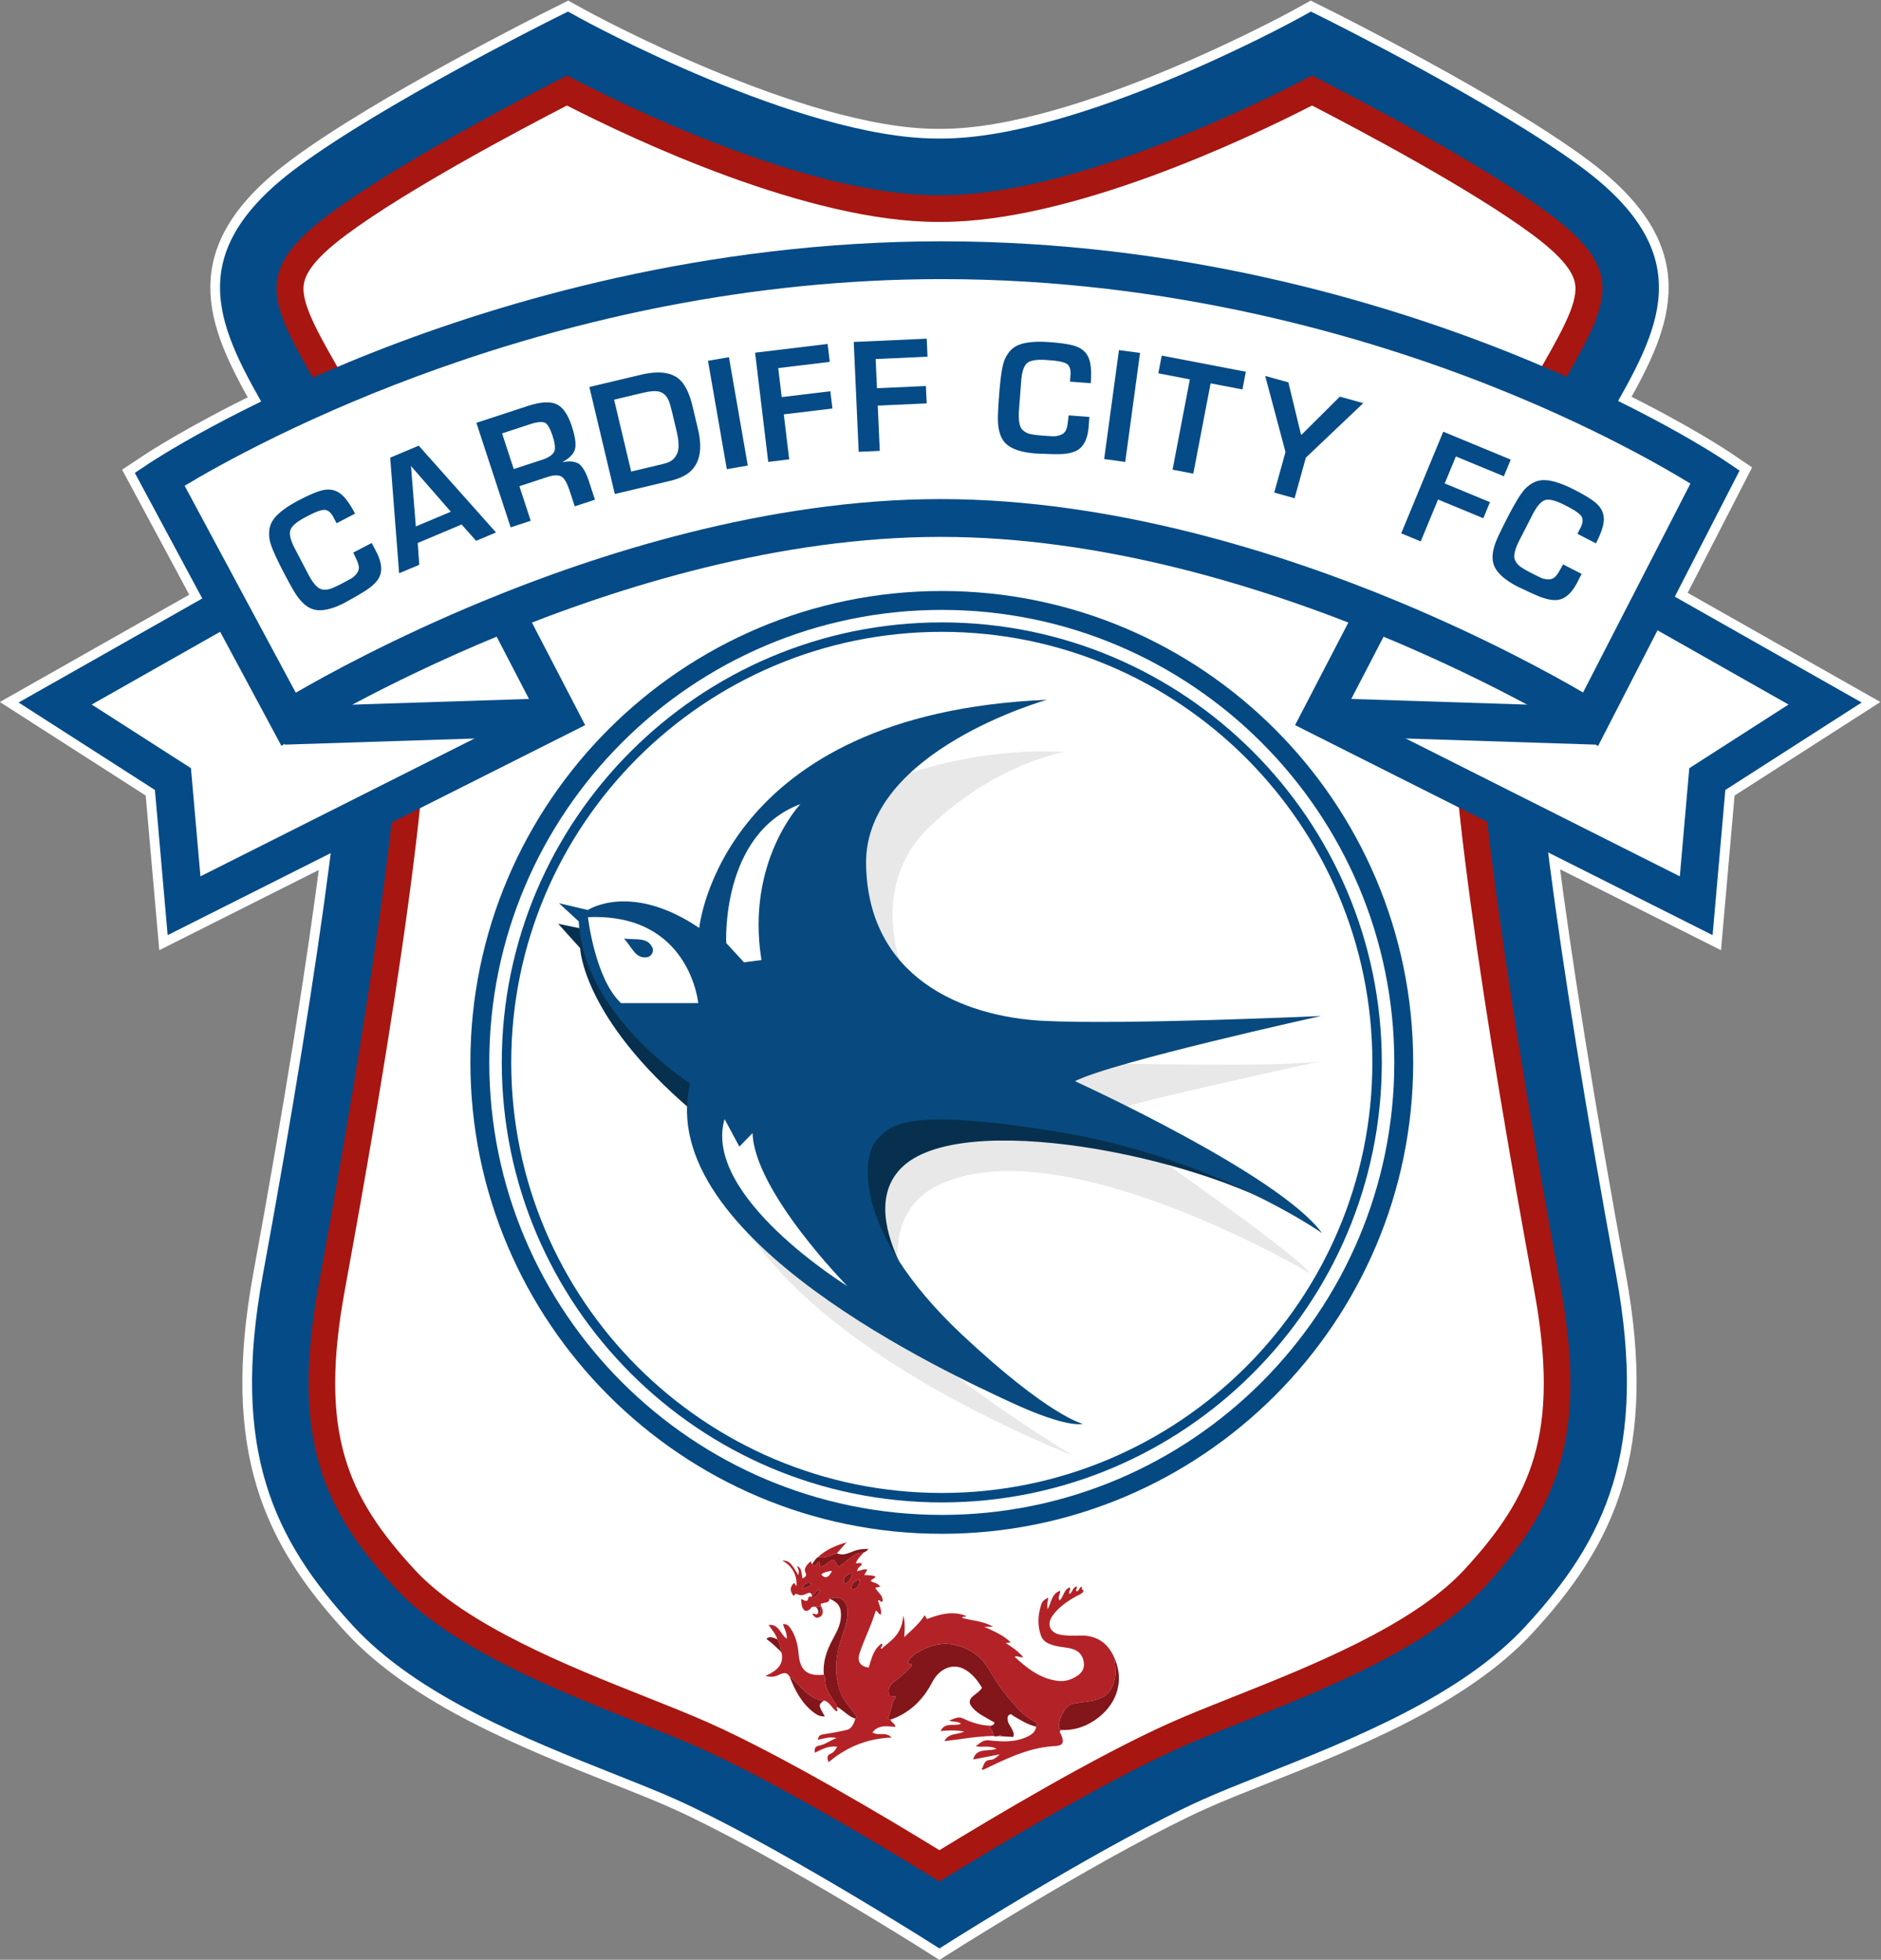 <svg xmlns="http://www.w3.org/2000/svg" width="906.17" height="944.12" viewBox="0 0 906.17 944.12"><rect x="0" y="0" width="906.17" height="944.12" fill="#808080" stroke="none"/><defs><clipPath id="a" clipPathUnits="userSpaceOnUse"><path d="M0 1080h1080V0H0Z"/></clipPath></defs><g clip-path="url(#a)" transform="matrix(1.333 0 0 -1.333 -266.915 1191.936)"><path d="m0 0 23.406 45.558-5.012 3.393c-.822.556-14.534 9.763-38.875 21.785 16.3 28.777 27.395 54.323-13.122 84.384-30.752 22.816-90.559 52.686-93.089 53.947l-4.813 2.396-4.707-2.599c-.783-.433-78.973-43.294-128.76-43.294h-1.541c-49.721 0-127.978 42.862-128.762 43.295l-4.708 2.597-4.81-2.395c-2.531-1.261-62.337-31.131-93.088-53.947-40.613-30.131-29.37-55.726-13.009-84.585-25.286-12.317-39.633-21.789-40.486-22.357l-5.172-3.442 24.376-45.389-66.379-37.602 49.267-31.606 4.602-52.462 58.942 29.645c-4.955-39.093-13.333-91.448-24.545-152.49-11.647-63.407 3.859-95.543 32.652-126.84 23.236-25.255 62.774-40.958 94.543-53.573 8.157-3.24 15.86-6.299 22.04-9.069 33.86-15.179 89.265-50.085 89.821-50.436l5.468-3.451 5.467 3.449c.556.352 55.979 35.251 89.859 50.438 6.18 2.77 13.884 5.829 22.04 9.069 31.769 12.615 71.308 28.318 94.542 53.573 28.794 31.297 44.3 63.433 32.654 126.84-11.237 61.173-19.627 113.621-24.578 152.741l59.441-29.896 4.601 52.462 49.267 31.606z" style="fill:none;stroke:#fff;stroke-width:7;stroke-linecap:butt;stroke-linejoin:miter;stroke-miterlimit:10;stroke-dasharray:none;stroke-opacity:1" transform="translate(805.51 678.537)"/><path d="m0 0-5.398 3.348c-12.797 7.937-56.814 34.851-85.95 47.911-6.36 2.851-14.144 5.942-22.384 9.214-29.271 11.624-69.302 27.523-91.049 51.159-27.477 29.868-41.237 58.844-30.265 118.574 22.635 123.24 33.173 206.14 28.912 227.446-6.278 31.393-19.011 74.465-25.229 85.346l-2.252 3.93c-9.484 16.518-16.338 28.459-16.692 40.514-.49 16.645 11.821 28.071 23.928 37.054 25.411 18.854 73.114 43.632 87.129 50.777l4.729 2.411 4.696-2.473c38.711-20.383 92.947-42.163 129.072-42.163H.788c36.126 0 90.362 21.78 129.072 42.163l4.697 2.473 4.729-2.411c14.014-7.145 61.717-31.923 87.129-50.777 12.106-8.983 24.417-20.409 23.928-37.054-.354-12.055-7.209-23.996-16.697-40.521l-2.255-3.934c-6.211-10.871-18.943-53.942-25.222-85.336-4.262-21.309 6.278-104.209 28.914-227.445 10.971-59.73-2.791-88.706-30.267-118.574-21.747-23.637-61.779-39.535-91.009-51.142-8.31-3.301-16.076-6.385-22.423-9.231C62.251 38.2 18.205 11.284 5.398 3.347Z" style="fill:#fff;fill-opacity:1;fill-rule:nonzero;stroke:none" transform="translate(539.75 201.422)"/><path d="M0 0c-17.517-9.042-57.683-30.354-79.548-46.577-14.009-10.394-15.776-15.942-15.657-19.998.203-6.916 5.984-16.986 13.985-30.922l2.263-3.948c8.676-15.183 22.103-64.333 27.537-91.504 6.178-30.894-12.28-144.935-28.852-235.164-9.528-51.875 1.008-74.714 25.193-101.002 18.579-20.194 56.097-35.094 83.492-45.973 8.494-3.373 16.479-6.544 23.244-9.577 26.685-11.962 63.763-34.078 82.969-45.865 19.22 11.787 56.32 33.905 83 45.865 6.751 3.028 14.72 6.192 23.155 9.543 27.483 10.913 65.002 25.812 83.58 46.007 24.186 26.289 34.723 49.127 25.194 101.002-16.573 90.225-35.032 204.264-28.852 235.163 5.433 27.171 18.859 76.322 27.53 91.494l2.265 3.952c8.006 13.944 13.786 24.013 13.99 30.929.119 4.056-1.648 9.604-15.658 19.998C326.965-30.354 286.799-9.042 269.283 0c-24.41-12.494-87.146-42.059-133.871-42.059h-1.541C87.146-42.059 24.411-12.494 0 0m134.624-654.619-5.399 3.348c-12.797 7.937-56.814 34.851-85.949 47.911-6.36 2.851-14.144 5.942-22.384 9.214-29.271 11.624-69.303 27.523-91.049 51.159-27.477 29.868-41.237 58.844-30.265 118.574 22.634 123.24 33.173 206.14 28.912 227.446-6.279 31.393-19.011 74.465-25.229 85.346l-2.252 3.93c-9.484 16.518-16.339 28.459-16.693 40.514-.489 16.645 11.822 28.071 23.929 37.054 25.411 18.854 73.113 43.632 87.129 50.777l4.728 2.411 4.697-2.474C43.51.209 97.746-21.571 133.871-21.571h1.541c36.126 0 90.362 21.78 129.072 42.162l4.696 2.474 4.729-2.411c14.015-7.145 61.717-31.923 87.13-50.777 12.106-8.983 24.417-20.409 23.927-37.054-.354-12.055-7.208-23.996-16.696-40.521l-2.255-3.934c-6.212-10.871-18.944-53.942-25.222-85.336-4.262-21.309 6.277-104.209 28.913-227.445 10.971-59.73-2.79-88.706-30.266-118.574-21.748-23.637-61.779-39.535-91.009-51.142-8.31-3.301-16.076-6.386-22.423-9.231-29.133-13.059-73.18-39.975-85.986-47.912z" style="fill:#a71610;fill-opacity:1;fill-rule:nonzero;stroke:none" transform="translate(405.125 856.04)"/><path d="M0 0c-14.796-7.549-60.824-31.513-85.312-49.681-28.555-21.186-22.441-31.839-4.288-63.459l2.26-3.941c7.437-13.015 20.55-59.113 26.448-88.602 6.189-30.946-15.438-158.347-28.881-231.533-10.205-55.561 1.82-81.268 27.579-109.267 20.069-21.814 58.77-37.183 87.028-48.405 8.368-3.323 16.273-6.463 22.858-9.414 29.157-13.071 71.817-39.038 86.91-48.394 15.104 9.356 57.788 35.324 86.944 48.394 6.585 2.951 14.49 6.091 22.858 9.414 28.258 11.222 66.959 26.591 87.028 48.405 25.76 27.999 37.784 53.706 27.579 109.267-13.443 73.186-35.07 200.587-28.881 231.533 5.899 29.489 19.011 75.587 26.448 88.602l2.26 3.941c18.152 31.62 24.267 42.273-4.288 63.459C330.062-31.513 284.035-7.549 269.238 0 250.647-9.77 183.4-43.266 135.389-43.266h-1.541C85.838-43.266 18.59-9.77 0 0m134.6-676.885-5.468 3.452c-.555.351-55.96 35.256-89.821 50.435-6.179 2.771-13.883 5.829-22.039 9.069-31.77 12.616-71.308 28.318-94.544 53.574-28.792 31.297-44.298 63.432-32.652 126.84 21.764 118.492 32.853 204.253 28.941 223.814-6.37 31.854-19.004 73.456-24.146 82.454l-2.239 3.907c-17.889 31.16-33.338 58.072 9.848 90.113C-66.769-10.412-6.962 19.459-4.431 20.719l4.81 2.396 4.707-2.598c.785-.432 79.042-43.295 128.762-43.295h1.541c49.788 0 127.978 42.862 128.761 43.295l4.707 2.598 4.812-2.396c2.531-1.26 62.337-31.131 93.089-53.946 43.185-32.041 27.737-58.953 9.848-90.113l-2.239-3.907c-5.143-8.998-17.775-50.6-24.146-82.454-3.913-19.561 7.177-105.322 28.941-223.814 11.646-63.408-3.86-95.543-32.653-126.84-23.235-25.256-62.773-40.958-94.543-53.574-8.156-3.24-15.86-6.298-22.039-9.069-33.88-15.187-89.304-50.086-89.859-50.437z" style="fill:#054b87;fill-opacity:1;fill-rule:nonzero;stroke:none" transform="translate(405.148 866.885)"/><path d="m0 0 .042-.182c-.068.064-.148.12-.199.196-.029.043-.01.118-.012.179zm13.979-19.706-.517-.411c-.498-.106-.939.492-1.565.138.636-.98 1.323-1.669 2.515-1.15 1.106.481 1.384 1.447 1.203 2.536-.086.516-.376.998-.574 1.495-.47 1.126.392.843.984 1.087.774.318 2.103.122 2.035 1.58 3.361-1.432 4.398-3.127 4.154-6.787-.2-3.001-1.688-5.537-3.045-8.087-2.108-3.96-3.563-8.039-3.104-12.612-5.933-.65-8.607 1.528-9.101 7.306-.286 3.339-.973 6.526-2.916 9.43-.756 1.13-1.416 1.547-2.747 1.592.443-1.831 1.584-3.322 1.345-5.33-2.321 1.531-2.74 5.384-6.541 4.989 1.197-1.81 2.576-3.26 3.161-5.185-1.271.44-2.529 1.317-4.004.178A46 46 0 0 0 .51-33.614l.011-.019.32-.554c.809-4.454-2.186-6.433-5.896-8.213 1.757-.365 2.868-.355 4.187.136 1.385.516 3.264 1.994 4.573-.373 1.901-4.891 4.269-9.484 8.527-12.788 1.173-.911 2.462-1.736 4.186-1.539-2.358 3.985-2.366 4.14-.371 5.727 2.252-.496 2.923-2.934 4.615-3.913.946.486-.487 1.082.262 1.556 2.272-1.243 3.95-3.403 6.504-4.211-.476-1.715-1.313-3.614-2.915-4.009-2.873-.707-5.835-1.195-8.765-1.673-1.426-.232-1.574-.811-1.905-1.943 2.355.45 4.514 1.231 6.817.599-2.123-.717-3.946-2.209-6.057-2.633-1.794-.36-1.967-1.101-1.808-2.664 2.59 1.276 5.01 2.619 8.1 2.176-.701-1.073-1.172-2.017-2.28-2.458-1.491-.595-1.429-1.675-.826-3.136 6.581 5.567 14.028 8.564 22.74 8.917-2.068 2.297-4.829.42-6.9 1.874 2.209 2.884 5.337 2.146 8.285 1.998-.197 1.294-1.455 1.599-1.773 2.584 1.001.408 2.032.755 2.998 1.233 5.506 2.728 9.378 7.039 12.181 12.449 2.489 4.802 7.251 6.746 11.294 4.681 2.998-1.531 4.936-4.108 6.617-6.839-.849-1.276-1.956-1.966-2.966-2.767-1.85-1.464-1.971-2.671-.444-4.46 1.074-1.259 2.435-2.163 3.847-2.99 1.376-.807 2.765-1.588 4.076-2.339-.186-.921-.77-.981-1.273-1.151-3.526.054-6.874 1.076-9.956 2.579-2.055 1.002-3.242-.091-5.206-.706 1.682-.653 3.209-.153 4.314-1.162-2.357-1.121-5.688.855-7.381-2.611 2.783.185 5.471.444 8.564-.231-2.631-1.203-5.728-.46-7.149-3.43 5.971.702 11.781 1.751 17.684 1.882.534-.25 1.087-.163 1.639-.088l1.581-.057 3.944-.234c.51 1.194-.083 1.994-.454 2.838-.458 1.043-1.348 1.87-1.503 3.067-.096.746-.252 1.505.435 2.055.772.618 1.244-.189 1.765-.485 2.578-1.464 5.074-3.092 8.032-3.737-.319-2.301-2.098-3.175-3.929-3.95-4.17-1.765-8.605-1.497-12.886-1.026-2.362.26-3.321-.869-5.009-2.145 2.675-.43 5.037.38 7.501-.876-3.008-1.185-7.115.6-8.443-3.878l9.604 1.844c-1.028-.976-2.157-1.943-3.324-1.991-2.494-.103-2.316-2.034-3.263-3.484.47-.021.608-.067.708-.024.499.212.991.442 1.48.676 7.73 3.699 15.454 7.338 24.254 7.814 3.117.168 3.558 1.275 2.297 4.188-.247.571-.934 1.171.143 1.623 5.106-.173 9.581 1.487 13.551 4.642 6.706 5.33 8.938 13.162 5.893 20.732-2.351 6.005-6.639 9.062-13.198 8.745-2.176-.105-4.363-.059-6.518.312-3.944.679-5.2 3.852-2.797 7.062 2.207 2.947 5.139 5.015 8.321 6.781.982.545 2.12.894 2.837 1.94-.531.418-.849.91-.645 1.642-1.071-.295-.987-1.646-2.003-1.731-.456.613.429 1.14.072 1.748-1.448-.343-1.505-2.029-2.515-2.732-.589.86.55 1.571.001 2.408-2.179-.834-2.15-3.361-3.657-4.73-.857 1.323.448 2.383.152 3.541l.276.007-.029.178-.221-.224c-3.025-1.011-3.089-4.114-4.477-6.618-.417 1.554.168 2.769.16 4.139-1.093-.573-2.064-1.253-2.406-2.261-1.307-3.847-1.52-7.86-.102-11.638.882-2.348 3.427-3.135 5.821-3.657 1.921-.418 3.914-.444 5.793-1.114 2.214-.79 3.422-2.377 3.772-4.641.355-2.298-.668-3.908-2.584-5.105-2.032-1.269-4.224-1.953-6.591-1.684-6.423.728-11.191 4.452-15.785 8.713 1.102.554 1.927-.449 3.054-.074-1.85 2.082-3.916 3.577-6.314 5.027l1.809.243c-2.654 2.652-5.907 3.954-9.548 5.667h3.17c-3.771 2.194-7.686 2.124-11.279 3.268.453.585 1.125.146 1.635.592-4.95 2.028-9.601.654-14.225-1.078l-.835 1.407c-2.003-3.204-4.785-5.438-7.39-7.932.185 2.67.362 5.235-.321 7.786-.248-2.708-.983-5.215-2.743-7.333-1.356-1.632-3.043-2.905-4.658-4.255l-.403.381c.045.341.586.666-.051 1.088-2.987-2.105-3.657-5.509-4.643-8.668-3.056.369-4.322 2.23-3.301 5.246 1.756 5.185 4.26 10.088 5.824 15.331.896-.253.925-1.318 1.833-1.427.406 1.874-.69 3.429-.98 5.128.697.327.887-.876 1.612-.386.27 2.221-1.839 3.263-2.642 4.989l1.795.297c-.842 1.426-2.346 1.414-3.405 2.058.269.897 1.471.773 1.646 1.679-1.28.518-2.579.41-4.033.529l1.146 1.942c-1.293.369-2.27-.349-3.342-.439a13 13 0 0 1-.232.228c.078 1.076 1.32 1.399 1.607 2.305-.713.676-1.497-.06-2.197.281.547 1.512 1.743 2.524 2.689 3.715l.013.033.02.002c.579.362 1.353.488 1.745 1.359-1.317.006-2.426-.074-3.573-.292-2.564-.488-4.885-2.556-7.734-1.264l3.504 3.95C20.753 4.891 17.04 3.499 14.04.661c-.972-.625-1.539-1.588-2.119-2.541-.53.06-.236.737-.658.878-1.67-1.44-2.439-2.741-1.879-3.886.677-1.384-.081-1.725-1.061-2.224-.468 3.452-.689 3.939-1.959 4.411.749-1.705.749-1.705.44-3.267C4.258-1.447 3.232-.516 1.047-.743c3.454-1.678 5.496-5.271 5.08-9.156l-.84 1.15c-1.65-1.555-1.433-3.098-.125-4.738.356.445.648 1.046 1.36.655 1.227-.674 2.357-.236 3.493.288 1.074.497 1.665.095 1.808-1.048a.27.27 0 0 1-.275-.179c-1.447.572-.927-1.144-1.565-1.392-.833-.241-1.378.407-2.152.584.159-1.597.117-3.261 1.359-4.13.645-.452 1.835.222 2.398 1.146l.527.207.89-.01c.869-.57 1.244-1.333.927-2.368z" style="fill:#fefdfd;fill-opacity:1;fill-rule:nonzero;stroke:none" transform="translate(481.915 330.847)"/><path d="M0 0c1.648.485 2.787.694 3.792 1.676C2.01 2.618 1.084 1.834 0 0m10.912 6.418c-1.405-.203-2.659-.436-3.775-1.243 1.333-1.649 2.594-1.244 3.775 1.243m10.076-3.131c-1.769-.192-2.569-1.316-2.997-2.625-.247-.757.392-1.038 1.132-.738 1.45.589 1.792 1.783 1.865 3.363m-2.826 2.462c-2.676-1.026-3.426-2.188-2.723-4.038 1.767.681 2.568 1.97 2.723 4.038m75.724-56.822c-1.077-.451-.389-1.052-.142-1.623 1.26-2.913.82-4.02-2.298-4.188-8.8-.475-16.524-4.115-24.254-7.814a37 37 0 0 0-1.48-.676c-.1-.043-.237.003-.708.024.947 1.45.769 3.382 3.263 3.484 1.167.049 2.296 1.015 3.324 1.992l-9.603-1.845c1.327 4.478 5.435 2.693 8.443 3.879-2.465 1.255-4.827.445-7.502.875 1.688 1.276 2.648 2.405 5.009 2.145 4.282-.471 8.717-.739 12.887 1.026 1.831.776 3.61 1.649 3.928 3.95.941.951.22 1.359-.556 1.806-1.824 1.05-3.57 2.191-5.066 3.717-4.479 4.569-8.297 9.597-11.447 15.192-2.654 4.714-6.897 7.507-12.162 8.79-4.474 1.091-8.587-.054-12.491-2.059-1.949-1.001-3.892-2.234-4.707-4.464.402-.706 1.118.227 1.493-.499.11-.749-.556-1.117-.996-1.597-1.608-1.758-3.444-3.251-5.362-4.659-2.089-1.534-2.579-3.434-1.46-5.407.628-.023 1.277.565 2.095-.117-1.613-1.903-1.589-4.449-2.494-6.678-.27-.665-.587-1.328.514-1.521.318-.986 1.576-1.291 1.773-2.585-2.948.148-6.076.886-8.284-1.998 2.071-1.454 4.832.423 6.899-1.874-8.712-.353-16.159-3.35-22.74-8.917-.603 1.461-.665 2.542.826 3.136 1.108.442 1.579 1.386 2.28 2.458-3.09.443-5.51-.9-8.1-2.176-.159 1.563.014 2.304 1.808 2.665 2.111.424 3.935 1.915 6.057 2.632-2.303.632-4.462-.149-6.817-.599.331 1.133.479 1.711 1.905 1.944 2.93.477 5.892.965 8.766 1.672 1.601.395 2.439 2.294 2.914 4.01.906.789.09 1.26-.31 1.85-1.665 2.454-3.88 4.561-4.947 7.392-2.175 5.768-2.097 11.617-.453 17.503 1.14 4.078 3.12 7.937 2.925 12.361-.162 3.669-2.975 5.574-6.583 4.267.069-1.457-1.26-1.262-2.034-1.58-.593-.244-1.455.039-.985-1.087a3 3 0 0 1-.294-.251l-1.741-.018-.891.012-.527-.208c-.563-.923-1.752-1.598-2.398-1.146-1.242.869-1.2 2.533-1.358 4.13.773-.176 1.318-.825 2.151-.584.638.248.118 1.964 1.565 1.392.057-.268.219-.673.454-.521 1.126.728 2.232 1.513 2.709 3.153C5.04-.658 4.715-2.046 3.796-2.76c-.143 1.143-.734 1.545-1.808 1.049C.852-2.236-.277-2.674-1.505-2c-.712.391-1.004-.209-1.36-.655-1.307 1.64-1.525 3.183.125 4.738l.84-1.15c.416 3.886-1.626 7.478-5.079 9.156 2.184.227 3.21-.704 5.756-5.225.309 1.562.309 1.562-.44 3.267C-.393 7.659-.172 7.172.296 3.72c.98.5 1.738.84 1.061 2.224-.56 1.145.209 2.446 1.88 3.887.421-.142.127-.819.657-.878.533-.944.718-.949 1.601.031.296.328.417.896 1.033.655.552-.521-.397-1.192.207-1.686 1.377.314 1.377.314 1.98.82 2.806 2.357 2.806 2.357 4.546-.798.095-.173.176-.355.063-.126.936.717 1.761 1.405 2.641 2.014 1.95 1.35 3.621 3.282 6.32 3.114-.946-1.19-2.141-2.202-2.689-3.715.7-.341 1.484.395 2.198-.281-.288-.905-1.53-1.229-1.607-2.305l-.196-.337.428.11c1.072.089 2.048.807 3.341.439l-1.146-1.943c1.454-.119 2.753-.011 4.033-.529-.175-.906-1.377-.782-1.646-1.679 1.059-.644 2.563-.632 3.405-2.058L26.611.382c.803-1.726 2.912-2.767 2.642-4.989-.725-.49-.915.713-1.612.386.29-1.699 1.386-3.253.98-5.128-.908.109-.937 1.174-1.833 1.427-1.564-5.243-4.068-10.146-5.823-15.331-1.022-3.016.244-4.877 3.3-5.246.986 3.16 1.656 6.563 4.643 8.668.637-.422.097-.747.051-1.087l-.399-.56c.325-.199.59-.131.802.179 1.615 1.349 3.303 2.622 4.659 4.254 1.759 2.118 2.494 4.625 2.742 7.333.683-2.551.507-5.116.322-7.786 2.604 2.494 5.386 4.728 7.389 7.932l.835-1.407c4.624 1.732 9.275 3.106 14.225 1.079-.51-.447-1.182-.007-1.635-.593 3.593-1.144 7.508-1.074 11.279-3.268h-3.17c3.641-1.712 6.895-3.015 9.548-5.667l-1.809-.243c2.398-1.45 4.465-2.945 6.314-5.027-1.127-.375-1.952.628-3.054.074 4.594-4.261 9.362-7.985 15.785-8.713 2.367-.269 4.56.415 6.591 1.684 1.916 1.197 2.939 2.807 2.584 5.105-.35 2.264-1.558 3.851-3.772 4.641-1.879.671-3.872.696-5.793 1.114-2.394.522-4.939 1.309-5.821 3.657-1.418 3.779-1.205 7.791.102 11.638.342 1.009 1.314 1.688 2.407 2.261.007-1.37-.577-2.585-.161-4.139 1.389 2.504 1.452 5.607 4.478 6.618l-.027.04c.297-1.159-1.009-2.218-.152-3.542 1.507 1.369 1.478 3.896 3.657 4.73.55-.837-.59-1.548-.001-2.408 1.01.703 1.067 2.389 2.515 2.732.358-.608-.528-1.134-.071-1.747 1.015.084.931 1.435 2.002 1.73-.204-.732.114-1.224.645-1.642-.717-1.046-1.855-1.395-2.837-1.94-3.182-1.766-6.114-3.834-8.32-6.781-2.403-3.21-1.148-6.383 2.796-7.062 2.155-.371 4.342-.417 6.518-.311 6.56.316 10.847-2.74 13.199-8.746-.419-.417-.16-.851-.095-1.32.41-2.997.279-5.966-1.101-8.711-1.79-3.559-5.144-4.559-8.751-5.064-1.94-.271-3.907-.443-5.802-.903-2.384-.577-5.284-6.422-4.487-8.834.08-.241.519-.364.791-.542" style="fill:#b32227;fill-opacity:1;fill-rule:nonzero;stroke:none" transform="translate(489.942 320.015)"/><path d="M0 0c-1.101.194-.784.857-.514 1.522C.391 3.751.367 6.296 1.98 8.2c-.819.681-1.467.094-2.096.117-1.118 1.973-.628 3.873 1.461 5.406 1.918 1.408 3.754 2.902 5.362 4.659.44.481 1.106.849.996 1.598-.375.726-1.091-.207-1.494.499.816 2.229 2.759 3.462 4.708 4.463 3.903 2.006 8.017 3.151 12.491 2.06 5.265-1.283 9.508-4.076 12.162-8.79 3.15-5.595 6.967-10.623 11.447-15.193 1.496-1.525 3.241-2.666 5.066-3.717.776-.447 1.496-.855.556-1.805-2.958.644-5.454 2.273-8.032 3.737-.521.296-.993 1.103-1.765.485-.687-.55-.531-1.31-.435-2.055.155-1.198 1.045-2.024 1.503-3.067.371-.844.964-1.644.454-2.838l-3.944.234c-.512.431-1.04.416-1.581.056-.552-.074-1.105-.161-1.639.089.038 1.052-.33 1.954-1.103 2.65-.601.542-.069.739.233 1.029.503.169 1.087.23 1.273 1.151-1.311.75-2.7 1.532-4.076 2.338-1.412.828-2.773 1.732-3.847 2.991-1.527 1.789-1.406 2.996.444 4.46 1.01.8 2.117 1.491 2.966 2.766-1.681 2.731-3.619 5.309-6.617 6.84-4.043 2.065-8.805.121-11.294-4.681-2.803-5.41-6.675-9.721-12.181-12.449C2.032.754 1.001.408 0 0" style="fill:#82161a;fill-opacity:1;fill-rule:nonzero;stroke:none" transform="translate(522.056 272.675)"/><path d="M0 0c-1.308 2.367-3.188.889-4.572.374-1.32-.491-2.431-.501-4.188-.137 3.71 1.78 6.705 3.759 5.897 8.212l-.321.555-.01.019c.117 1.647-.535 3.081-1.245 4.499-.585 1.926-1.964 3.375-3.16 5.185 3.8.395 4.219-3.458 6.541-4.989.238 2.008-.902 3.499-1.345 5.331 1.33-.046 1.99-.463 2.747-1.593 1.943-2.904 2.629-6.091 2.915-9.43C3.753 2.249 6.428.07 12.36.721c.648-.963.327-2.096.523-3.142.616-3.29 2.86-5.71 4.337-8.536-.749-.474.683-1.07-.262-1.556-1.693.979-2.363 3.418-4.615 3.914C9.708-8.5 7.65-7.182 5.762-5.495 3.782-3.725 2.188-1.552 0 0" style="fill:#b32227;fill-opacity:1;fill-rule:nonzero;stroke:none" transform="translate(485.62 288.21)"/><path d="M0 0c-.272.178-.711.301-.791.542-.797 2.412 2.103 8.257 4.487 8.834 1.896.46 3.863.632 5.802.903 3.608.505 6.961 1.505 8.751 5.064 1.381 2.745 1.512 5.714 1.101 8.711-.065.469-.324.903.095 1.32 3.045-7.57.812-15.402-5.894-20.732C9.581 1.487 5.107-.173 0 0" style="fill:#82161a;fill-opacity:1;fill-rule:nonzero;stroke:none" transform="translate(583.828 268.942)"/><path d="M0 0c-1.476 2.826-3.72 5.245-4.337 8.536-.196 1.045.126 2.179-.522 3.141-.459 4.572.996 8.652 3.104 12.612 1.357 2.55 2.845 5.086 3.045 8.087.244 3.659-.794 5.355-4.154 6.787 3.608 1.307 6.421-.598 6.583-4.268.195-4.423-1.786-8.282-2.925-12.361C-.85 16.649-.928 10.8 1.246 5.031 2.314 2.2 4.528.094 6.194-2.36c.4-.59 1.216-1.062.309-1.851C3.95-3.404 2.271-1.244 0 0" style="fill:#82161a;fill-opacity:1;fill-rule:nonzero;stroke:none" transform="translate(502.84 277.253)"/><path d="M0 0c-.302-.29-.834-.487-.233-1.029C.539-1.725.908-2.627.87-3.679c-5.903-.131-11.713-1.18-17.684-1.882 1.421 2.97 4.518 2.226 7.149 3.43-3.093.674-5.781.415-8.564.231 1.693 3.466 5.024 1.489 7.381 2.61-1.105 1.009-2.632.51-4.315 1.162 1.965.616 3.151 1.709 5.207.707C-6.874 1.076-3.526.054 0 0" style="fill:#b32227;fill-opacity:1;fill-rule:nonzero;stroke:none" transform="translate(558.387 270.491)"/><path d="M0 0c2.188-1.552 3.782-3.725 5.762-5.495C7.65-7.182 9.708-8.5 12.343-8.599c-1.995-1.588-1.987-1.742.37-5.728-1.724-.197-3.013.629-4.186 1.539C4.27-9.483 1.901-4.891 0 0" style="fill:#82161a;fill-opacity:1;fill-rule:nonzero;stroke:none" transform="translate(485.62 288.21)"/><path d="M0 0c-2.699.168-4.371-1.765-6.32-3.114-.88-.609-1.705-1.297-2.641-2.015.113-.228.032-.047-.064.127-1.739 3.155-1.74 3.155-4.545.798-.603-.506-.603-.506-1.98-.82-.604.494.345 1.164-.207 1.685-.616.242-.738-.326-1.033-.654-.883-.981-1.068-.975-1.601-.031.58.952 1.147 1.915 2.119 2.54 2.471-.698 4.537.668 6.743 1.322 2.849-1.292 5.17.776 7.733 1.264 1.148.218 2.257.298 3.574.292C1.386.522.612.397.032.034l-.443.579.424-.58Z" style="fill:#82161a;fill-opacity:1;fill-rule:nonzero;stroke:none" transform="translate(512.227 332.992)"/><path d="M0 0c-2.206-.654-4.272-2.021-6.743-1.322 3 2.838 6.713 4.23 10.247 5.271z" style="fill:#b32227;fill-opacity:1;fill-rule:nonzero;stroke:none" transform="translate(502.698 332.83)"/><path d="M0 0c.71-1.418 1.362-2.852 1.245-4.499A46 46 0 0 1-4.004.179C-2.528 1.318-1.271.44 0 0" style="fill:#82161a;fill-opacity:1;fill-rule:nonzero;stroke:none" transform="translate(481.181 301.732)"/><path d="M0 0c.198-.497.488-.979.573-1.495C.754-2.585.476-3.55-.629-4.031c-1.192-.519-1.879.17-2.516 1.15.626.354 1.068-.244 1.566-.138l.517.411-.047-.028c1.56.355.615 1.565.814 2.385Q-.155-.117 0 0" style="fill:#b32227;fill-opacity:1;fill-rule:nonzero;stroke:none" transform="translate(496.957 313.75)"/><path d="M0 0c-.199-.82.746-2.03-.814-2.385.317 1.034-.058 1.798-.927 2.367z" style="fill:#82161a;fill-opacity:1;fill-rule:nonzero;stroke:none" transform="translate(496.662 313.498)"/><path d="M0 0c.541.36 1.069.375 1.581-.056z" style="fill:#b32227;fill-opacity:1;fill-rule:nonzero;stroke:none" transform="translate(560.896 266.724)"/><path d="m0 0-.169.193C-.167.132-.186.057-.157.014c.051-.076.131-.132.199-.197z" style="fill:#b32227;fill-opacity:1;fill-rule:nonzero;stroke:none" transform="translate(481.916 330.847)"/><path d="m0 0-.424.58.443-.579Z" style="fill:#b32227;fill-opacity:1;fill-rule:nonzero;stroke:none" transform="translate(512.24 333.025)"/><path d="m0 0 .321-.554z" style="fill:#82161a;fill-opacity:1;fill-rule:nonzero;stroke:none" transform="translate(482.436 297.214)"/><path d="m0 0-.517-.411z" style="fill:#82161a;fill-opacity:1;fill-rule:nonzero;stroke:none" transform="translate(495.895 311.141)"/><path d="m0 0 .527.207z" style="fill:#82161a;fill-opacity:1;fill-rule:nonzero;stroke:none" transform="translate(493.503 313.284)"/><path d="m0 0 .221.225.028-.178L-.027.04z" style="fill:#b32227;fill-opacity:1;fill-rule:nonzero;stroke:none" transform="translate(583.349 319.263)"/><path d="M0 0c-.155-2.067-.956-3.356-2.723-4.037C-3.426-2.187-2.676-1.025 0 0" style="fill:#82161a;fill-opacity:1;fill-rule:nonzero;stroke:none" transform="translate(508.104 325.764)"/><path d="M0 0c-.073-1.58-.415-2.774-1.865-3.363-.74-.301-1.379-.019-1.132.737C-2.569-1.316-1.769-.192 0 0" style="fill:#82161a;fill-opacity:1;fill-rule:nonzero;stroke:none" transform="translate(510.93 323.302)"/><path d="M0 0c-1.181-2.487-2.441-2.892-3.775-1.243C-2.659-.436-1.404-.203 0 0" style="fill:#fefdfd;fill-opacity:1;fill-rule:nonzero;stroke:none" transform="translate(500.854 326.433)"/><path d="M0 0c1.084 1.834 2.01 2.618 3.792 1.676C2.787.694 1.648.485 0 0" style="fill:#82161a;fill-opacity:1;fill-rule:nonzero;stroke:none" transform="translate(489.942 320.015)"/><path d="M0 0c.919.714 1.244 2.102 2.888 2.453C2.41.813 1.304.028.179-.7c-.235-.152-.398.253-.454.521Q-.2.005 0 0" style="fill:#82161a;fill-opacity:1;fill-rule:nonzero;stroke:none" transform="translate(493.738 317.255)"/><path d="M0 0c-.212-.309-.477-.378-.802-.179l.399.56z" style="fill:#fefdfd;fill-opacity:1;fill-rule:nonzero;stroke:none" transform="translate(519.304 298.716)"/><path d="m0 0-.428-.11.196.337Q-.115.115 0 0" style="fill:#fefdfd;fill-opacity:1;fill-rule:nonzero;stroke:none" transform="translate(510.36 326.464)"/><path d="m0 0-43.366-83.521 135.72-68.261 4.016 45.775 42.563 27.305z" style="fill:#fff;fill-opacity:1;fill-rule:nonzero;stroke:none" transform="translate(720.894 718.62)"/><path d="m0 0 120.548-60.631 3.429 39.09 35.859 23.003L36.915 71.095Zm132.397-81.878L-18.498-5.985 31.32 89.961 186.265 2.189l-49.267-31.605Z" style="fill:#054b87;fill-opacity:1;fill-rule:nonzero;stroke:none" transform="translate(686.777 638.093)"/><path d="m0 0-99.583 3.212.44 13.652L.44 13.652z" style="fill:#054b87;fill-opacity:1;fill-rule:nonzero;stroke:none" transform="translate(776.89 625.062)"/><path d="m0 0 43.366-83.521-135.72-68.261-4.016 45.775-42.563 27.305z" style="fill:#fff;fill-opacity:1;fill-rule:nonzero;stroke:none" transform="translate(359.106 718.62)"/><path d="m0 0 35.859-23.004 3.429-39.089L159.836-1.462l-36.914 71.094zm27.44-83.341-4.602 52.463L-26.429.727l154.944 87.772 49.819-95.947z" style="fill:#054b87;fill-opacity:1;fill-rule:nonzero;stroke:none" transform="translate(233.387 639.555)"/><path d="m0 0-.44 13.652 99.582 3.212.44-13.652z" style="fill:#054b87;fill-opacity:1;fill-rule:nonzero;stroke:none" transform="translate(303.11 625.062)"/><path d="M0 0s118.856 79.104 282.685 79.104S562.157.803 562.157.803l-44.972-87.536S401.942-14.054 282.283-14.054 46.579-86.733 46.579-86.733z" style="fill:#fff;fill-opacity:1;fill-rule:nonzero;stroke:none" transform="translate(257.918 721.03)"/><path d="m0 0 40.167-74.794c10.861 6.307 35.124 19.646 67.737 33.123 40.689 16.814 102.4 36.857 165.333 36.857 62.937 0 124.434-20.045 164.942-36.861 32.306-13.412 56.347-26.688 67.22-33.034L544.187.788C533.898 7.097 508.47 21.709 471.9 36.172c-44.43 17.569-114.891 38.513-198.262 38.513C132.787 74.685 24.592 14.807 0 0m510.807-94.074-6.311 3.975c-1.136.716-115.034 71.626-231.259 71.626-116.351 0-230.936-70.92-232.079-71.637l-6.187-3.875-52.974 98.639 5.173 3.442c1.238.825 30.896 20.406 81.187 40.221 46.346 18.26 119.581 40.027 205.281 40.027 85.707 0 158.073-21.552 203.689-39.631 49.514-19.624 78.407-39.028 79.613-39.844l5.011-3.393z" style="fill:#054b87;fill-opacity:1;fill-rule:nonzero;stroke:none" transform="translate(266.964 718.619)"/><path d="M0 0c-90.175 0-163.538-73.363-163.538-163.538S-90.175-327.075 0-327.075s163.537 73.362 163.537 163.537S90.175 0 0 0m0-333.905c-93.941 0-170.366 76.426-170.366 170.367S-93.941 6.829 0 6.829s170.367-76.427 170.367-170.367c0-93.941-76.426-170.367-170.367-170.367" style="fill:#044982;fill-opacity:1;fill-rule:nonzero;stroke:none" transform="translate(540.602 673.758)"/><path d="M0 0c-85.802 0-155.607-69.805-155.607-155.608S-85.802-311.216 0-311.216s155.608 69.806 155.608 155.608S85.802 0 0 0m0-314.63c-87.685 0-159.023 71.336-159.023 159.022S-87.685 3.415 0 3.415c87.686 0 159.022-71.337 159.022-159.023S87.686-314.63 0-314.63" style="fill:#044982;fill-opacity:1;fill-rule:nonzero;stroke:none" transform="translate(540.602 665.828)"/><path d="M0 0s-37.614 3.564-77.131-16.331c-39.516-19.894 8.878-76.119 8.878-76.119l10.617 12.05s-14.568 31.038 9.289 53.687C-24.49-4.063 0 0 0 0" style="fill:#e8e8e8;fill-opacity:1;fill-rule:nonzero;stroke:none" transform="translate(584.832 622.39)"/><path d="M0 0s70.693-1.984 86.651.471c0 0-70.081-15.115-74.135-17.776s-26.459 3.72-26.459 3.72z" style="fill:#e8e8e8;fill-opacity:1;fill-rule:nonzero;stroke:none" transform="translate(590.869 510.155)"/><path d="M0 0c1.116.016 60.462-41.551 65.395-48.548 0 0-91.885 54.499-135.817 31.196C-90.717-28.794-81.81-53.96-81.81-53.96l-37.124 48.201s11.591 22.106 13.074 22.498C-104.378 17.132 0 0 0 0" style="fill:#e8e8e8;fill-opacity:1;fill-rule:nonzero;stroke:none" transform="translate(608.365 482.506)"/><path d="M0 0c1.126-.728 18.826-42.879 119.458-84.61 0 0-52.146 31.997-63.913 48.941C43.777-18.726 0 0 0 0" style="fill:#e8e8e8;fill-opacity:1;fill-rule:nonzero;stroke:none" transform="translate(468.57 452.651)"/><path d="m0 0-13.428 2.787 7.934-8.815s.721-24.908 40.245-58.571c27.092-23.074 90.36-78.324 90.36-78.324s-33.432 38.377-14.567 57.444c21.27 21.498 106.307 4.466 141.191-16.616l-41.64 25.45s-92.384 37.013-93.887 38.107S0 0 0 0" style="fill:#06304e;fill-opacity:1;fill-rule:nonzero;stroke:none" transform="translate(415.401 557.531)"/><path d="m0 0 10.448-2.457S25.925 7.802 50.707-8.959c0 0 7.468 77.465 125.669 82.47 0 0-65.944-18.406-65.371-59.309s34.621-55.303 64.395-56.745 100.022 1.775 100.022 1.775-75.638-16.681-88.931-23.562c0 0 73.739-33.555 89.288-54.908 0 0-38.692 27.351-95.354 36.598s-61.025 2.12-65.786-3.154c-4.761-5.273-9.219-32.114 30.734-69.862 32.035-30.048 43.97-32.484 43.97-32.484s-5.179-1.932-26.144 7.815S34.056-121.141 47.404-65.165c0 0-38.655 24.748-40.245 58.571z" style="fill:#084a7f;fill-opacity:1;fill-rule:nonzero;stroke:none" transform="translate(402.24 567.76)"/><path d="m0 0 27.894.019s-3.062 32.686-39.859 31.055c0 0 2.544-22.28 11.965-31.074" style="fill:#fff;fill-opacity:1;fill-rule:nonzero;stroke:none" transform="translate(424.69 531.627)"/><path d="M0 0s-2.04 39.395 26.818 50.214c0 0-19.793-20.734-14.086-56.358l-6.311-.832Z" style="fill:#fff;fill-opacity:1;fill-rule:nonzero;stroke:none" transform="translate(462.694 553.36)"/><path d="m0 0-4.766-4.902-5.347 9.967c-8.161-28.009 44.362-60.373 44.362-60.373S.669-21.19 0 0" style="fill:#fff;fill-opacity:1;fill-rule:nonzero;stroke:none" transform="translate(472.211 484.688)"/><path d="M0 0c4.777-.493 8.465.526 10.279-3.265.688-1.439-.509-3.291-1.965-3.473C4.133-7.26 3.165-3.496 0 0" style="fill:#084a7f;fill-opacity:1;fill-rule:nonzero;stroke:none" transform="translate(425.75 554.956)"/><path d="M0 0q2.773-5.312 1.33-8.867-1.16-2.869-5.85-5.74-1.89-1.161-3.925-2.297l-2.74-1.547q-7.295-3.808-11.649-2.431-3.672 1.162-6.868 6.53-1.42 2.383-3.737 6.823-4.36 8.35-4.999 11.505a11.3 11.3 0 0 0-.049 4.456q.405 2.079 2.044 3.972 2.615 3.015 8.443 6.057 5.862 3.06 8.774 3.689 4.106.888 7.047-1.868 2.178-2.045 4.561-6.611l-6.677-3.485-1.149 2.203q-1.108 2.122-2.656 2.569-1.629.464-6.412-2.033l-.986-.515q-4.761-2.485-5.483-4.695-.723-2.209 1.6-6.66l4.809-9.211q2.73-5.231 5.127-5.571 1.596-.234 2.988.26 1.508.525 3.996 1.824 3.005 1.569 3.99 2.2 1.65 1.313 2.09 2.652.367 1.112-.263 2.797-.365.977-1.631 3.572l6.676 3.485z" style="fill:#054b87;fill-opacity:1;fill-rule:nonzero;stroke:none" transform="translate(336.173 694.88)"/><path d="m0 0-14.35 16.448-.035-.016 1.742-21.758zm16.328-7.5-7.182-3.026-5.242 5.908-15.866-6.684.556-7.881-7.278-3.067-3.221 41.779 10.303 4.341z" style="fill:#054b87;fill-opacity:1;fill-rule:nonzero;stroke:none" transform="translate(363.164 709.244)"/><path d="M0 0q-1.169 3.566-2.449 4.563Q-4 5.551-8.032 4.23L-18.25.88l4.225-12.887 10.427 3.419Q-.254-7.492.66-5.585 1.27-3.873 0 0m6.921 3.563q2.048-6.248 1.037-8.811-.92-2.345-4.219-4.121l.048-.147q3.425.768 5.772-.614 2.077-1.73 3.465-5.959l2.294-6.997-7.304-2.394-1.867 5.693q-1.354 4.13-2.938 5.056-1.677.962-5.083-.155l-10.119-3.318 4.095-12.493-7.254-2.378-12.385 37.773 18.579 6.092q7.353 2.41 10.863.389Q5.01 9.391 6.921 3.563" style="fill:#054b87;fill-opacity:1;fill-rule:nonzero;stroke:none" transform="translate(399.938 736.665)"/><path d="m0 0-1.652 6.95q-.77 3.234-1.327 4.406-1.125 2.38-3.233 2.969-1.993.55-5.72-.335l-10.675-2.538 6.177-25.985 11.192 2.66q2.254.537 3.354 1.277 1.402.931 2.152 2.812Q1.257-5.288 0 0m7.711.796q2.448-10.299-2.567-15.109-2.49-2.386-7.389-3.552l-20.105-4.779-9.193 38.675 18.62 4.426q10.285 2.445 14.605-2.354 2.6-2.88 4.069-9.061z" style="fill:#054b87;fill-opacity:1;fill-rule:nonzero;stroke:none" transform="translate(444.778 738.284)"/><path d="m0 0-7.573-1.316-6.807 39.166 7.573 1.316z" style="fill:#054b87;fill-opacity:1;fill-rule:nonzero;stroke:none" transform="translate(470.484 725.929)"/><path d="m0 0-18.629-2.242 1.261-10.483L.208-10.61l.751-6.245-17.575-2.114 1.956-16.265-7.58-.912-4.748 39.468L-.779 6.475z" style="fill:#054b87;fill-opacity:1;fill-rule:nonzero;stroke:none" transform="translate(500.117 763.392)"/><path d="m0 0-18.745-.842.474-10.548 17.685.794.282-6.283-17.684-.794.735-16.366-7.627-.343-1.784 39.713L-.293 6.515z" style="fill:#054b87;fill-opacity:1;fill-rule:nonzero;stroke:none" transform="translate(535.447 765.263)"/><path d="M0 0q-.452-5.975-3.556-8.231-2.5-1.822-8-1.782-2.218.012-4.545.123l-3.144.134q-8.205.622-11.174 4.09-2.504 2.928-2.382 9.174.054 2.772.433 7.766.71 9.394 1.834 12.411a11.3 11.3 0 0 0 2.312 3.808q1.442 1.552 3.834 2.293 3.813 1.177 10.369.681 6.593-.498 9.398-1.503 3.954-1.415 4.996-5.309.768-2.887.38-8.023l-7.51.569.187 2.477q.182 2.387-.896 3.585-1.138 1.253-6.519 1.661l-1.109.084q-5.355.405-7.136-1.088t-2.16-6.501l-.784-10.361q-.446-5.885 1.41-7.439 1.231-1.04 2.674-1.358 1.557-.35 4.356-.563 3.381-.256 4.55-.24 2.096.243 3.176 1.148.9.75 1.255 2.513.205 1.023.502 3.894L.26 3.445Z" style="fill:#054b87;fill-opacity:1;fill-rule:nonzero;stroke:none" transform="translate(593.685 740.049)"/><path d="m0 0-7.616 1.034 5.349 39.391 7.617-1.034Z" style="fill:#054b87;fill-opacity:1;fill-rule:nonzero;stroke:none" transform="translate(606.899 727.23)"/><path d="m0 0-11.502 2.205-6.256-32.636-7.498 1.437L-19 3.642l-11.399 2.186 1.227 6.405 30.4-5.828z" style="fill:#054b87;fill-opacity:1;fill-rule:nonzero;stroke:none" transform="translate(649.257 753.427)"/><path d="m0 0-20.749-19.705-4.069-14.663-7.356 2.041 4.068 14.663-7.332 27.496 8.374-2.323 4.562-18.87.2-.056L-8.465 2.349z" style="fill:#054b87;fill-opacity:1;fill-rule:nonzero;stroke:none" transform="translate(692.921 748.48)"/><path d="m0 0-17.339 7.172-4.036-9.758 16.358-6.766-2.404-5.811-16.357 6.766-6.262-15.138-7.056 2.918 15.195 36.734L2.493 6.027z" style="fill:#054b87;fill-opacity:1;fill-rule:nonzero;stroke:none" transform="translate(743.732 722.042)"/><path d="M0 0q-2.734-5.332-6.469-6.21-3.01-.711-8.064 1.458-2.04.87-4.142 1.876l-2.846 1.341q-7.325 3.754-8.717 8.102-1.173 3.67 1.361 9.38 1.124 2.534 3.408 6.992 4.297 8.383 6.502 10.729a11.3 11.3 0 0 0 3.608 2.615q1.93.871 4.422.627 3.972-.392 9.822-3.391 5.884-3.015 8.082-5.027 3.096-2.84 2.548-6.832-.411-2.96-2.76-7.542L.052 17.552l1.134 2.211q1.091 2.131.562 3.652-.562 1.598-5.365 4.058l-.99.508q-4.78 2.45-7 1.762-2.22-.687-4.511-5.155l-4.738-9.247q-2.691-5.251-1.584-7.404.732-1.437 1.939-2.288 1.3-.927 3.797-2.208 3.018-1.546 4.101-1.985 2.026-.588 3.373-.173 1.121.343 2.131 1.832.587.861 1.972 3.395l6.702-3.436Z" style="fill:#054b87;fill-opacity:1;fill-rule:nonzero;stroke:none" transform="translate(770.265 683.693)"/></g></svg>